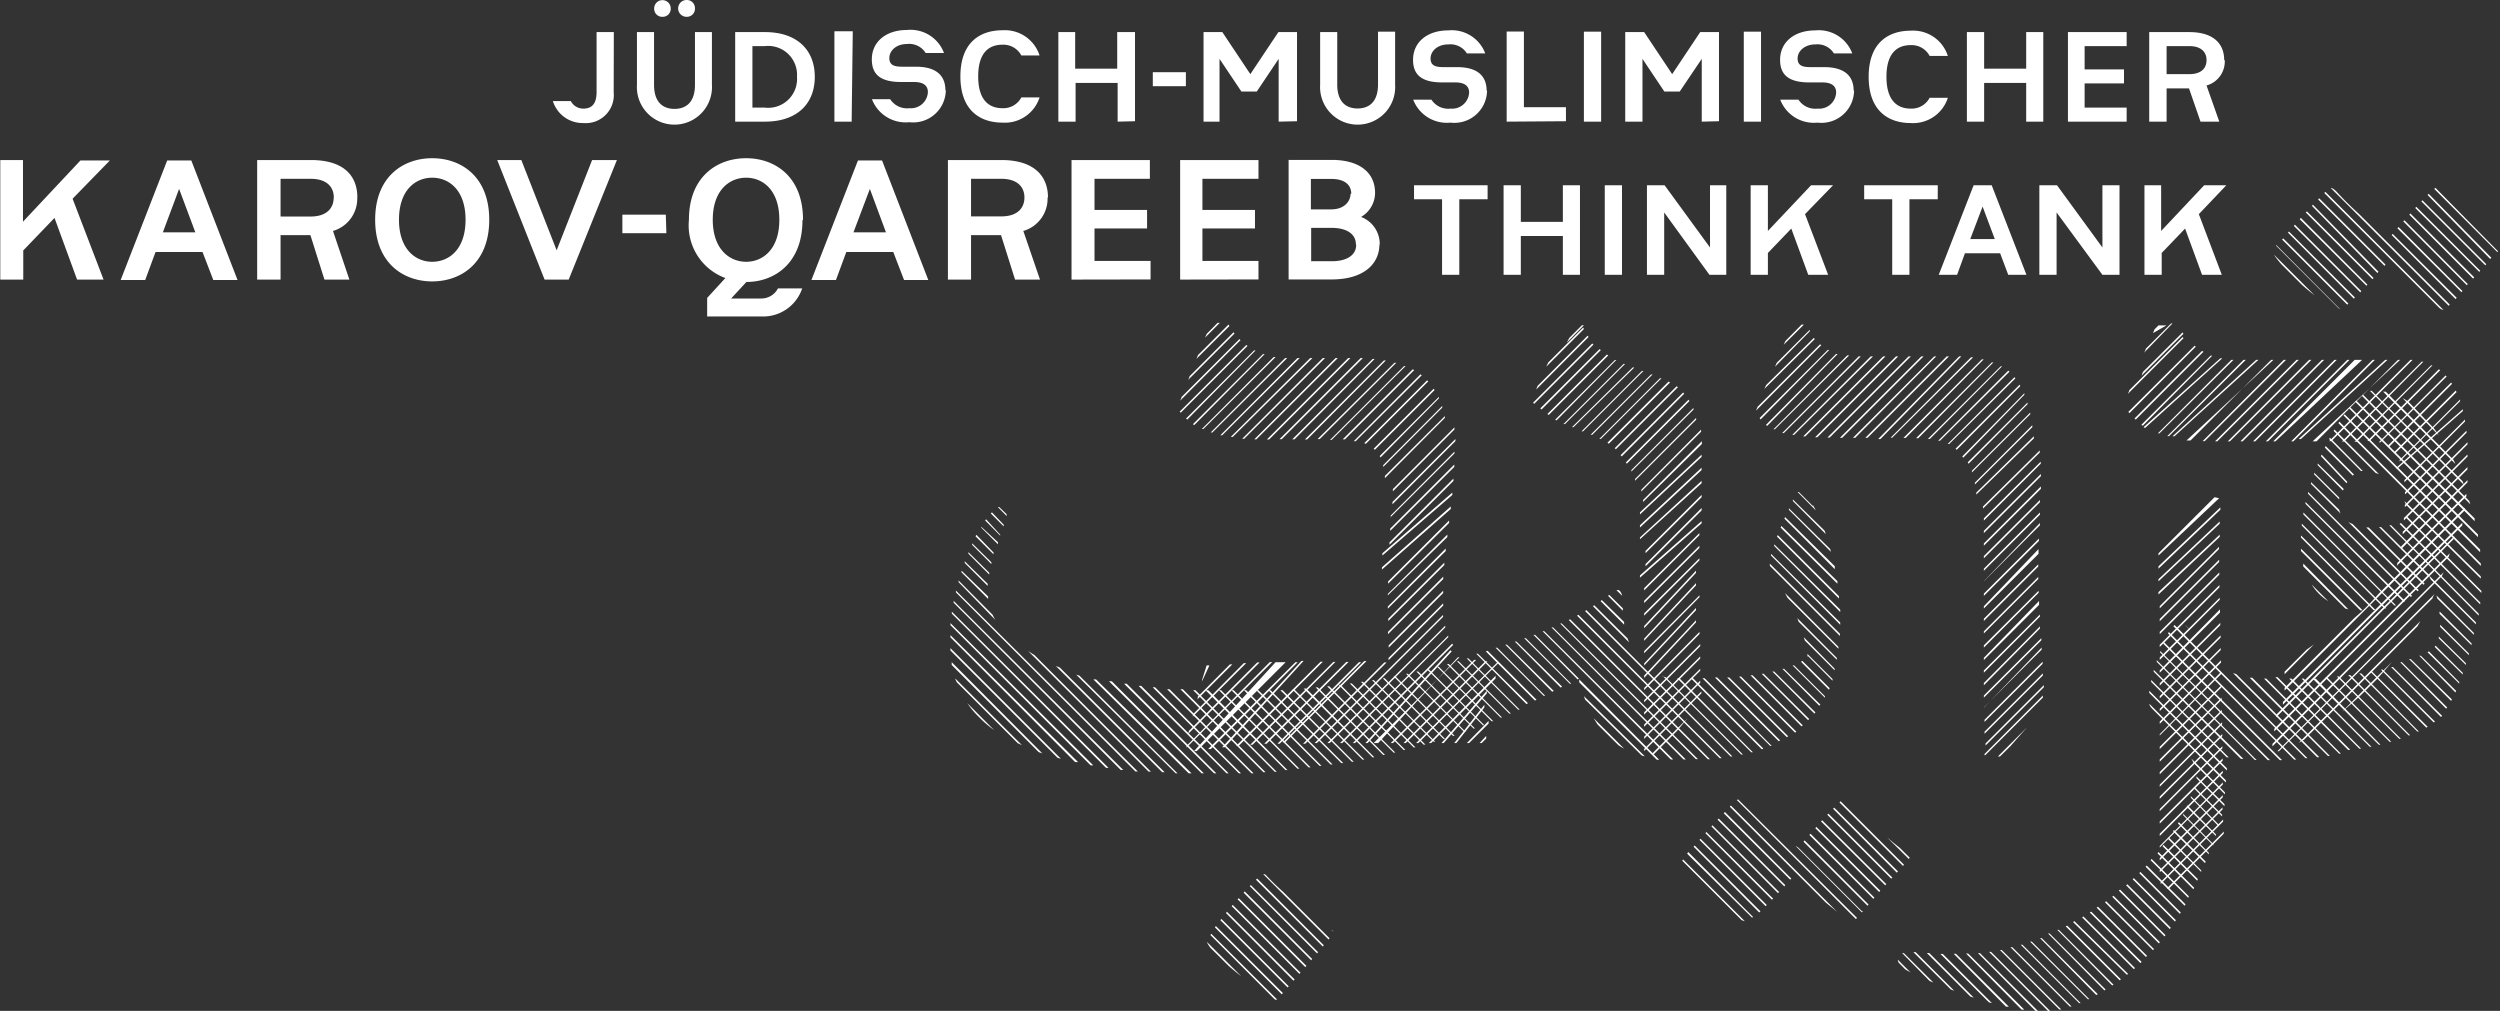 <svg xmlns="http://www.w3.org/2000/svg" xmlns:xlink="http://www.w3.org/1999/xlink" viewBox="0 0 178.39 72.13">
  <rect x="0" y="0" width="178.39" height="72.13" fill="#333333" stroke="none"/>
  <defs>
    <style>
      .a {
        fill: none;
      }

      .b {
        clip-path: url(#a);
      }

      .c {
        fill: #ffffff;
      }
    </style>
    <clipPath id="a" transform="translate(-35.98 -49.52)">
      <rect class="a" x="35.98" y="49.52" width="178.39" height="72.13"/>
    </clipPath>
  </defs>
  <g class="b">
    <path class="c" d="M132.75,67c0,.72-.66,1.16-1.73,1.16h-1.48V65.78H131c1.06,0,1.73.43,1.73,1.17m-.38-3.6c0,.48-.39,1.11-1.38,1.11h-1.45V62.29H131c.91,0,1.4.41,1.4,1.06M134.43,67A2.06,2.06,0,0,0,133.1,65a2,2,0,0,0,1-1.71c0-1.51-1.18-2.36-3.09-2.36h-3.08v8.53H131c2.32,0,3.41-1.13,3.41-2.51m-8.63,2.51V68.14h-4V65.82h3.75V64.5h-3.75V62.28h4V60.94h-5.59v8.53Zm-7.7,0V68.14h-4V65.82h3.75V64.5h-3.75V62.28h3.95V60.94h-5.59v8.53Zm-9-5.85c0,.78-.53,1.35-1.64,1.35h-2.17V62.28h2.17c1.11,0,1.64.56,1.64,1.34m1.68,0c0-1.59-1.05-2.68-3.32-2.68h-3.82v8.53h1.65V66.3h2.14l1,3.17h1.78L109,66a2.4,2.4,0,0,0,1.73-2.41M98.05,63l1.15,3.1H96.88Zm4.17,6.5-3.3-8.53H97.2l-3.32,8.53h1.75l.74-2h3.35l.77,2ZM91.59,65.2c0,2.15-1.21,3-2.37,3s-2.38-.87-2.38-3,1.21-3,2.38-3,2.37.86,2.37,3m1.69,0c0-3.08-2-4.39-4.06-4.39s-4.08,1.31-4.08,4.39a4,4,0,0,0,2.6,4.16l-1.3,1.42V72.1h3.87a2.93,2.93,0,0,0,2.91-2H91.49a1.33,1.33,0,0,1-1.18.72H88.15l1.09-1.18c2,0,4-1.33,4-4.4m-9.75-.4H80.39v1.32h3.14ZM80,60.94H78.23L75.7,67.38l-2.52-6.44H71.46l3.38,8.53h1.72ZM69.2,65.2c0,2.15-1.21,3-2.38,3s-2.37-.87-2.37-3,1.19-3,2.37-3,2.38.86,2.38,3m1.69,0c0-3.08-2-4.39-4.07-4.39s-4.07,1.31-4.07,4.39,2,4.4,4.07,4.4,4.07-1.32,4.07-4.4m-11.1-1.58c0,.78-.53,1.35-1.64,1.35H56V62.28h2.16c1.11,0,1.64.56,1.64,1.34m1.68,0c0-1.59-1-2.68-3.32-2.68H54.33v8.53H56V66.3h2.13l1,3.17h1.78L59.74,66a2.4,2.4,0,0,0,1.73-2.41M48.76,63l1.16,3.1H47.6Zm4.17,6.5-3.3-8.53H47.91l-3.32,8.53h1.75l.74-2h3.35l.77,2Zm-9.11-8.53h-2.1l-4.1,4.37V60.94H36v8.53h1.64V67.39l2.23-2.32,1.61,4.4h1.89L41.16,63.7Z" transform="translate(-35.98 -49.52)"/>
  </g>
  <path class="c" d="M194.84,62.74h-1.58L190.19,66V62.74H189v6.39h1.23V67.57l1.67-1.74,1.21,3.3h1.41l-1.64-4.33Zm-7.62,6.39V62.74H186v4.44l-3.24-4.44h-1.26v6.39h1.23V64.68L186,69.13Zm-9.77-4.87.87,2.32h-1.75Zm3.13,4.87-2.48-6.39h-1.29l-2.49,6.39h1.31l.56-1.54h2.51l.58,1.54Zm-6.33-5.39v-1H169v1h2v5.39h1.23V63.74Zm-7.47-1h-1.57L162.13,66V62.74H160.9v6.39h1.23V67.57l1.67-1.74,1.21,3.3h1.42l-1.65-4.33Zm-7.62,6.39V62.74H158v4.44l-3.24-4.44h-1.26v6.39h1.23V64.68l3.23,4.45Zm-7.44-6.39h-1.23v6.39h1.23Zm-3,6.39V62.74h-1.22v2.61h-3V62.74h-1.23v6.39h1.23V66.36h3v2.77Zm-6.59-5.39v-1h-5.25v1h2v5.39h1.23V63.74Z" transform="translate(-35.98 -49.52)"/>
  <g class="b">
    <path class="c" d="M193.43,53.81c0,.59-.39,1-1.23,1h-1.62v-2h1.62c.84,0,1.23.42,1.23,1m1.26,0c0-1.19-.79-2-2.49-2h-2.86V58.2h1.24V55.83h1.6L193,58.2h1.34l-.91-2.58a1.78,1.78,0,0,0,1.3-1.81m-7,4.39v-1h-3V55.47h2.81v-1h-2.81V52.81h3v-1h-4.19V58.2Zm-5.95,0V51.81h-1.22v2.61h-3V51.81h-1.23V58.2h1.23V55.44h3V58.2Zm-6.81-1.7h-1.3a1.45,1.45,0,0,1-1.35.77c-.93,0-1.73-.54-1.73-2.27s.8-2.26,1.73-2.26a1.45,1.45,0,0,1,1.35.77h1.3a2.6,2.6,0,0,0-2.65-1.8c-1.57,0-3,.84-3,3.29s1.43,3.3,3,3.3a2.6,2.6,0,0,0,2.65-1.8m-6.72-.5c0-1.1-.7-1.68-2.07-1.69h-1c-.57,0-.93-.1-.93-.62s.5-1,1.26-1a1.38,1.38,0,0,1,1.33.64h1.31a2.55,2.55,0,0,0-2.65-1.64c-1.44,0-2.5.8-2.5,2.1,0,1.09.64,1.59,2,1.61h1c.59,0,1,.19,1,.73a1.21,1.21,0,0,1-1.32,1.14,1.43,1.43,0,0,1-1.37-.64h-1.3a2.57,2.57,0,0,0,2.66,1.64,2.33,2.33,0,0,0,2.61-2.3m-6.64-4.19h-1.23V58.2h1.23Zm-3,6.39V51.81h-1.34l-2,3-2-3h-1.35V58.2h1.23V53.72l1.56,2.33h1.1l1.57-2.33V58.2Zm-8.41-6.39H149V58.2h1.23Zm-2.51,6.39v-1h-3v-5.4h-1.23V58.2ZM142.06,56c0-1.1-.7-1.68-2.07-1.69h-1c-.57,0-.93-.1-.93-.62s.49-1,1.26-1a1.38,1.38,0,0,1,1.33.64h1.31a2.55,2.55,0,0,0-2.65-1.64c-1.44,0-2.5.8-2.5,2.1,0,1.09.64,1.59,2,1.61h1c.59,0,1,.19,1,.73a1.21,1.21,0,0,1-1.32,1.14,1.43,1.43,0,0,1-1.37-.64h-1.3a2.57,2.57,0,0,0,2.66,1.64,2.33,2.33,0,0,0,2.61-2.3m-6.56-4.19h-1.22v3.76c0,1.4-.79,1.72-1.46,1.72s-1.45-.32-1.45-1.72V51.81h-1.22v3.76a2.68,2.68,0,1,0,5.35,0Zm-7,6.39V51.81h-1.33l-2,3-2-3h-1.34V58.2H123V53.72l1.56,2.33h1.1l1.56-2.33V58.2Zm-7.93-3.5h-2.36v1h2.36Zm-3.63,3.5V51.81H115.7v2.61h-3V51.81H111.5V58.2h1.23V55.44h3V58.2Zm-6.81-1.7h-1.3a1.45,1.45,0,0,1-1.35.77c-.93,0-1.73-.54-1.73-2.27s.8-2.26,1.73-2.26a1.45,1.45,0,0,1,1.35.77h1.3a2.6,2.6,0,0,0-2.65-1.8c-1.57,0-3,.84-3,3.29s1.43,3.3,3,3.3a2.6,2.6,0,0,0,2.65-1.8m-6.72-.5c0-1.1-.7-1.68-2.07-1.69h-1c-.57,0-.93-.1-.93-.62s.49-1,1.26-1a1.38,1.38,0,0,1,1.33.64h1.31a2.55,2.55,0,0,0-2.65-1.64c-1.44,0-2.5.8-2.5,2.1,0,1.09.64,1.59,2,1.61h1c.59,0,1,.19,1,.73a1.21,1.21,0,0,1-1.32,1.14,1.43,1.43,0,0,1-1.37-.64h-1.3a2.57,2.57,0,0,0,2.66,1.64,2.33,2.33,0,0,0,2.61-2.3m-6.64-4.19H95.52V58.2h1.23ZM92.85,55a2.06,2.06,0,0,1-2.29,2.2h-.89V52.81h.89A2.06,2.06,0,0,1,92.85,55m1.27,0c0-1.92-1.27-3.19-3.56-3.19H88.44V58.2h2.12c2.29,0,3.56-1.27,3.56-3.2m-8.55-4.88a.58.58,0,0,0-.6-.6.6.6,0,0,0,0,1.2.58.58,0,0,0,.6-.6m-1.73,0a.59.59,0,1,0-1.18,0,.57.57,0,0,0,.59.6.57.57,0,0,0,.59-.6m2.94,1.69H85.57v3.76c0,1.4-.79,1.72-1.46,1.72s-1.46-.32-1.46-1.72V51.81H81.43v3.76a2.68,2.68,0,1,0,5.35,0Zm-7,0H78.55v4.27c0,.74-.25,1.19-.94,1.19a1,1,0,0,1-.9-.54H75.43a2.23,2.23,0,0,0,2.18,1.57,2,2,0,0,0,2.16-2.19Z" transform="translate(-35.98 -49.52)"/>
    <path class="c" d="M191.79,73.65a.5.5,0,0,1-.07-.08l-3.81,3.8c0,.09-.07.18-.1.26ZM191,72.6l0,0h-.1l-1.81,1.81c0,.09-.07.18-.11.27Zm-23.89,2.18-.12,0h0l-5,5.06a.71.71,0,0,0,.09.07Zm-17.43-.67-.08-.08-4.22,4.22.07.09Zm-26.66-1.55h-.16l-.77.78-.12.27Zm.69.22a.86.86,0,0,1-.07-.1l-2.18,2.18a2.18,2.18,0,0,1-.11.27Zm.36.54-.07-.09-3.14,3.14c0,.09-.07.18-.1.26Zm.43.47-.08-.07-4.13,4.13c0,.08-.07.17-.1.26Zm.5.41-.09-.06-4.75,4.75.07.08Zm.57.33-.11,0-4.85,4.86.09.07Zm.65.26-.12,0-5,5,.1.06ZM127,75l-.14,0-5.12,5.13.11,0Zm.83.07h-.15l-5.31,5.31.12,0Zm.89,0h-.16l-5.5,5.51.13,0Zm.91,0h-.16L123.8,80.7l.14,0Zm.9,0h-.16l-5.75,5.76.14,0Zm.91,0h-.16l-5.8,5.8h.15Zm.9,0h-.16l-5.8,5.81h.16Zm.89,0h-.16l-5.79,5.79h.16Zm.84.06h-.14l-5.74,5.74h.16Zm.8.11-.14,0-5.64,5.64h.16Zm.74.17-.13,0L130,80.85h.15Zm.67.23-.11,0-5.28,5.27H131Zm.61.29-.1-.06-5,5h.16Zm.54.37-.09-.07L132.58,81l.14,0Zm.46.44a.6.6,0,0,0-.08-.08l-4.48,4.48.11.05Zm.46.61-.07-.09L134,81.54a.3.3,0,0,1,.08.08Zm.3.6a.54.54,0,0,0,0-.11l-4.22,4.22.06.1Zm.24.66a.56.56,0,0,0,0-.12l-4.21,4.22,0,.13Zm.19.73,0-.13-4.28,4.27v.16Zm-11.56,23.15h.16l5.81-5.8h-.16Zm26.31.84H154l1.62-1.63.78-.93Zm-.53-.37v.15L157.38,99a.68.68,0,0,0,0-.14Zm0-.87v.15l4-4s0-.1,0-.15Zm0-.87v.16l4-4v-.14Zm0-.87v.16l4-4s0-.1,0-.15Zm0-.87v.15l4-4s0-.1,0-.15Zm0-.87v.15l3.95-4s0-.1,0-.15Zm0-.88s0,.1,0,.16L157,93.93v-.15Zm0-.87a.76.76,0,0,1,0,.15L157,93.06V92.9Zm0-.88v.15l3.95-4V92Zm0-.89s0,.1,0,.15L157,91.29v-.16Zm0-.9a.92.92,0,0,1,0,.16L157,90.4v-.16Zm0-.9v.16l3.94-3.94a.76.76,0,0,0,0-.15Zm0-.9v.16l3.94-3.93v-.16Zm0-.9v.16l3.94-3.94v-.15Zm4.12-10.29V81l-4.2,4.2a.59.59,0,0,1,0,.14Zm-4.32,3.26a.59.59,0,0,0,0,.13l4.26-4.26a.76.76,0,0,0,0-.15Zm4.3-2.34a.81.81,0,0,1,0-.16L153,86.08a.76.76,0,0,1,0,.15Zm0,.94a1,1,0,0,1,0-.17L153,87v.16Zm0,.94c0-.06,0-.11,0-.17L153,87.87V88Zm0,1c0-.06,0-.12,0-.17l-4,4v.16Zm0,.94v-.17l-4,4v.16Zm0,.92v-.16L153,90.58v.16Zm-15.84,15.68h.15l.32-.32,0-.19Zm-.91,0h.16l1.39-1.39,0-.19Zm-.9,0h.15L141.9,100l0-.19Zm-.91,0h.16L142.07,99l0-.19Zm-.9,0h.16l4.6-4.61,0-.19Zm-.91,0h.16l5.68-5.68,0-.12h0Zm-.9,0h.16l5.83-5.83h-.15Zm-.91,0h.16l5.93-5.93-.14,0Zm-.9,0H134l6.12-6.12-.11,0Zm-.91,0h.16L139.57,96l-.09-.08Zm-.9,0h.16l7-7-.07-.09Zm-.91,0h.16l7.56-7.55,0-.12Zm-.9,0h.16l8.25-8.25a.5.5,0,0,1,0-.13Zm-.91,0h.16l9-9s0-.1,0-.14Zm5.41-16.11,4.56-4.55v0a.62.62,0,0,0,0-.13l-4.54,4.55v.16m4.53-3.62a1,1,0,0,0,0-.17l-4.57,4.57v.16Zm-.06,1s0-.11,0-.17l-4.56,4.55v.17Zm-.08,1c0-.06,0-.11,0-.17L134.62,89v.16Zm-.11,1a1.1,1.1,0,0,0,0-.18L134.59,90s0,.11,0,.16Zm-.12,1a1.1,1.1,0,0,0,0-.18l-4.35,4.35v.16Zm-.12,1a1.1,1.1,0,0,1,0-.18l-4.25,4.24V92Zm-.12,1c0-.06,0-.12,0-.18l-4.13,4.14v.15Zm-.1,1c0-.05,0-.11,0-.17l-4,4v.16Zm-.08,1a1,1,0,0,0,0-.17l-3.94,3.94v.16Zm0,1v-.17l-3.89,3.9v.16Zm0,.89v-.16l-3.9,3.9v.16Zm-10,9.86h.16l5.8-5.8h-.16Zm-1.83,0h.16l5.82-5.82h-.16Zm-.94,0h.17l5.85-5.84h-.16Zm-1,.07h.17l5.91-5.91h-.15Zm-1,.08.18,0,6-6h-.16Zm-1,.1.18,0L129,96.68h-.15Zm-1,.13.19,0,6.2-6.2h-.16Zm-1,.14.19,0,6.34-6.34H127Zm-.54-.37,0,.12,6.11-6.1h-.17Zm.17-1.07-.06.22,5.1-5.1h-.17Zm.32-1.22-.06.21,3.82-3.82h-.17Zm.31-1.22c0,.07,0,.14-.05.21l2.51-2.51-.17,0Zm.31-1.21c0,.07,0,.14-.05.21L122.28,97l-.2,0Zm18-17.85a.77.77,0,0,0,0-.15l-4.39,4.4s0,.11,0,.16Zm.07.83a.76.76,0,0,0,0-.15l-4.49,4.49v.16Zm9.17-8.27h-.14l-.9.9-.18.34ZM149,73l-.05-.11-2.49,2.49-.15.31Zm.33.57-.06-.1-3.57,3.58a2.77,2.77,0,0,0-.1.26Zm.88.93-.09-.07-4.23,4.23.09.08Zm.53.38-.1-.06-4.24,4.24.09.07Zm.57.33-.1,0-4.26,4.26.1.05Zm.63.28-.11,0-4.29,4.29.11,0Zm.66.25-.12,0L148.15,80l.11,0Zm.65.25-.11,0-4.31,4.31.11,0Zm.65.25-.11,0-4.31,4.3.12,0Zm.64.27-.11,0-4.33,4.33.11,0Zm.61.3-.11-.06-4.36,4.36.1.07Zm.56.34-.09-.07-4.42,4.42a.6.6,0,0,1,.08.08Zm.45.46-.08-.08L151.62,82l.08.09Zm.37.53-.06-.1L152,82.51l.06.1Zm.29.61,0-.12-4.43,4.43,0,.11Zm.19.72,0-.13-4.36,4.36,0,.12Zm7.69-6.79h-.16l-1.16,1.17-.12.27Zm.42.48s0-.07,0-.11l-2.36,2.36-.12.28Zm.36.55a.27.27,0,0,1-.07-.08L162,77l-.12.27Zm.46.44-.09-.06-4.45,4.45-.12.28Zm.57.34-.11,0-4.86,4.86a.61.61,0,0,0,.07.1Zm1.42.39-.14,0-5.26,5.27.1,0Zm.83.07h-.15l-5.46,5.47.12,0Zm.87,0h-.16l-5.6,5.6.13,0Zm.89,0h-.16l-5.71,5.71.15,0Zm.91,0h-.16l-5.77,5.77h.16Zm.9,0h-.16l-5.79,5.79h.16Zm.91,0h-.16l-5.81,5.81h.16Zm.9,0H174l-5.8,5.81h.16Zm.91,0h-.16l-5.81,5.81h.16Zm.88,0h-.15L170,80.85h.16Zm.84.07h-.15l-5.73,5.73H171Zm.76.14-.13,0-5.6,5.61h.16Zm.69.22-.11,0-5.41,5.41h.16Zm.62.28-.1,0-5.19,5.18.14,0Zm.53.38-.09-.07-5,5,.13,0Zm.42.48-.06-.09-4.77,4.77.11,0Zm.35.55a.47.47,0,0,0-.05-.1l-4.57,4.57a.6.6,0,0,1,.08.08Zm.29.62,0-.11L176,82.09l.07.09Zm.23.67,0-.12-4.27,4.27.06.1Zm.19.72,0-.12-4.16,4.15s0,.08,0,.12ZM181,80a.68.68,0,0,1,0-.14l-4.1,4.1,0,.13Zm.11.8c0-.05,0-.1,0-.15L177,84.67s0,.1,0,.14Zm-3.52,22.52a.28.28,0,0,0,0,.09h.05l4.11-4.11v-.15Zm13,9.6h.16l3.81-3.81.1-.11v-.14Zm-.43-.47a.76.76,0,0,0,0,.15l4.45-4.45a.76.76,0,0,0,0-.15Zm-.07-.84a.76.76,0,0,1,0,.15l4.48-4.48v-.15Zm0-.86v.16l4.5-4.5v-.15Zm0-.86V110l4.5-4.5v-.15Zm0-.88v.16l4.5-4.5v-.15Zm0-.88s0,.11,0,.16l4.49-4.49v-.16Zm0-.88a.76.76,0,0,0,0,.15l4.47-4.48v-.15Zm0-.89v.16l4.46-4.47v-.15Zm11-10.85-.51.36-1.58,1.58,0,.18Zm-11,10s0,.1,0,.15l4.45-4.45s0-.1,0-.15Zm0-.9s0,.11,0,.16l4.43-4.44v-.15Zm0-.9v.16l4.42-4.42a.76.76,0,0,1,0-.15Zm0-.9v.16l4.4-4.4v-.15Zm0-.9V102l4.38-4.38v-.16Zm0-.9v.16l4.37-4.37v-.16Zm0-.91v.16l4.35-4.35v-.15Zm0-.91v.16l4.34-4.33a.86.86,0,0,0,0-.16Zm0-.91v.16l4.32-4.31c0-.06,0-.11,0-.16Zm0-.92a.92.92,0,0,0,0,.16l4.3-4.29V93Zm0-.92v.17l4.28-4.29v-.15Zm0-.91v.16l4.26-4.26v-.16Zm0-.92v.16l4.25-4.24v-.16Zm0-.92v.16l4.24-4.23v-.16Zm0-.92v.16l4.23-4.23v-.16Zm4.24-7.7L194,85l-4,4v.16Zm.09.82a1,1,0,0,1,0-.17L190,89.93v.17Zm-.05,1a.86.86,0,0,1,0-.16L190,90.85V91Zm0,.94v-.16L190,91.77v.17Zm-15.83,15.67h.15l.75-.74,1.19-1.35Zm-.88-.93s0,.1,0,.15l4.16-4.16c0-.05,0-.1,0-.15Zm-.07-.84c0,.05,0,.1,0,.15l4.16-4.16s0-.1,0-.15Zm0-.85a.76.76,0,0,0,0,.15l4.14-4.14v-.15Zm-.05-.86V100l4.12-4.12v-.15Zm0-.87v.15l4.1-4.09s0-.1,0-.15Zm0-.89v.16l4-4.05v-.15Zm0-.9v.16l4-4c0-.05,0-.1,0-.15Zm0-.9v.16l3.94-3.94V92.4Zm0-.89v.16l3.91-3.91a.76.76,0,0,1,0-.15Zm0-1v.15l3.88-3.88v-.15Zm0-.9v.16l3.88-3.88v-.16Zm0-.89v.16l3.9-3.9V88.7Zm0-.9v.16l3.93-3.92v-.17Zm0-.89V91l4-4s0-.11,0-.16Zm0-.89v.15l4-4v-.16Zm0-.9v.16l4-4a.86.86,0,0,0,0-.16Zm0-.9v.16l4.07-4.06v-.17Zm0-.9v.16l4.07-4.06v-.16Zm0-.89v.16l4.06-4.06c0-.05,0-.1,0-.15Zm-.06-.85s0,.1,0,.15l4.05-4a.76.76,0,0,1,0-.15Zm13.09-12.92H190l-.28.28-.11.27Zm1.21.6-.06-.1-2.83,2.82-.1.27Zm.88.92-.08-.07-4.73,4.72.08.09Zm.55.36-.1-.06-4.82,4.82.09.08Zm.63.28-.12,0-4.94,4.93.1.07Zm.71.19-.14,0L188.94,80l.1.06Zm.8.11h-.15l-5.24,5.24.11,0Zm.88,0h-.16l-5.44,5.44.12,0Zm.9,0h-.16L191,80.65l.14,0Zm1.07,0h-.16l-5.75,5.75H192Zm.9,0h-.16l-5.79,5.8h.15Zm.91,0h-.16l-5.81,5.81h.16Zm.9,0h-.16l-5.8,5.81h.15Zm.91,0h-.16l-5.81,5.81h.16Zm.9,0h-.16l-5.81,5.81h.16Zm.91,0h-.16l-5.81,5.81h.16Zm.9,0H204l-5.81,5.81h.16Zm.91,0h-.16l-5.81,5.81h.16Zm.9,0h-.16L200,80.85h.16Zm.9,0h-.15l-5.81,5.81H201Zm.89,0h-.15l-5.8,5.8h.16Zm.77.13-.12,0-5.69,5.69h.16Zm.65.26-.1,0-5.46,5.45h.16Zm.55.35-.09-.07-5.11,5.12h.16Zm.46.45-.07-.08-4.77,4.77.12,0Zm.39.52-.07-.09-4.54,4.53.1.07Zm.32.59-.06-.11-4.39,4.39.07.09Zm.25.65s0-.08,0-.12l-4.31,4.31a.54.54,0,0,0,0,.11Zm.2.7,0-.13L207,82.87l0,.13Zm.15.75a.78.78,0,0,0,0-.14l-4.32,4.32s0,.1,0,.15Zm.11.8c0-.05,0-.1,0-.15l-4.39,4.39v.16Zm.07.83a.76.76,0,0,0,0-.15l-4.47,4.47v.16Zm0,.87v-.15l-4.54,4.54a1,1,0,0,1,0,.17Zm0,.91a.92.92,0,0,1,0-.16l-4.62,4.62c0,.06,0,.11,0,.17Zm0,.93v-.16l-4.73,4.73,0,.19Zm-.08,1c0-.06,0-.12,0-.18l-4.93,4.93c0,.09,0,.17-.08.25Zm-.12,1,0-.19-6.17,6.17a14.78,14.78,0,0,1-1.68,1.68l-5,5,0,.19Zm-.17,1.07c0-.06,0-.13,0-.19l-12.8,12.79,0,.19ZM211.05,88l.06-.22L198.4,100.52l0,.18Zm-.33,1.24c0-.08.05-.16.07-.24l-12.53,12.53,0,.18Zm-.48,1.37c0-.08.07-.17.11-.26L198.13,102.6l0,.18Zm-.68,1.6c0-.1.09-.2.14-.3l-11.21,11.21.11,0Zm-1.08,2c.07-.12.13-.24.21-.37L200,102.53l.39-.23ZM205.57,98c.37-.41.73-.82,1.08-1.24l-3.56,3.55c.43-.35.85-.72,1.26-1.1Z" transform="translate(-35.98 -49.52)"/>
    <path class="c" d="M210.78,71.25l-6.48-6.47c-.58-.53-1.14-1.08-1.55-1.54-.19-.2-.33-.3-.46-.31l8.42,8.41.07-.09m-7.84.31L198.4,67l0,0,0,.06,4.49,4.49.11,0m-4.75-3.85a1.11,1.11,0,0,0,.12.18c.13.18.27.35.42.52l1.44,1.44c.3.27.61.52.91.75ZM203.66,103l-5.16-5.16h-.16l5.19,5.19.13,0m-14.32-3.3a.73.73,0,0,0,.09.22l.12.14,5.26,5.27v-.16Zm-24-14.1-1-1h0s-.06,0-.09,0l1.3,1.31c-.07-.14-.14-.26-.21-.38m1.93,9.18-5-5a.17.17,0,0,0,0,.07v.09l5,5v-.15m-15.65-3-.12-.12a.28.28,0,0,0-.12,0l-.06,0,.41.4a.7.7,0,0,0-.11-.26m-44.44-3.57L106,87.11l0,.06s0,0,0,0l1.19,1.19,0-.12m15.16,28,4.6,4.6a.22.22,0,0,0,.16,0l-4.7-4.69-.06.09m2.93-11.54h.15l-6-6h-.17Zm-4.9-6h-.17l5.92,5.92h.15Zm4,6h.15l-6.13-6.14h-.17Zm-.88,0h.15l-6.24-6.24-.18,0Zm-.89,0h.16l-6.39-6.39-.19,0Zm-.89,0h.16l-6.57-6.57-.2,0Zm-.92,0H121L114.19,98,114,98Zm-.93,0H120L113,97.73l-.23-.07Zm-1.75-.1-8.34-8.35a5,5,0,0,1-.45-.29l8.61,8.62.18,0m-6.52-7.43-.28-.11,7.59,7.58h.17ZM131.12,116a.27.27,0,0,0-.14-.14h0Zm-.34.56.07-.09-3.3-3.3c-.48-.43-.9-.84-1.22-1.19a.23.23,0,0,0-.21-.08Zm-.41.5.07-.09-4.75-4.76-.09.08Zm-.41.49.07-.09-4.8-4.79-.07.08Zm-.42.49.07-.09-4.81-4.82-.08.09Zm-.42.49.08-.09-4.83-4.83-.08.08Zm-.42.48.08-.08-4.84-4.84-.07.09Zm-.42.49.08-.09-4.83-4.83-.07.09Zm-.42.48a.6.6,0,0,1,.08-.08l-4.81-4.81-.07.09Zm-.42.49.08-.09-4.78-4.78-.07.09Zm-3.76-2c.28.24.58.49.88.72l-2.46-2.46a1.1,1.1,0,0,0,.11.22l.13.19ZM105,99.69a6.58,6.58,0,0,0,.67.83l.44.44a8.93,8.93,0,0,0,.81.66Zm-.85-1.75c0,.09.07.17.1.26l4.35,4.35.3.14Zm-.26-1.17c0,.07,0,.13,0,.2l6.21,6.22.26.09Zm-.09-1a.91.91,0,0,0,0,.17l7.65,7.66.23.06Zm0-.93s0,.1,0,.16l8.9,8.9.21,0Zm0-.86a.76.76,0,0,1,0,.15l10,10,.19,0Zm.1-.81a.68.68,0,0,0,0,.14l11,11,.18,0Zm.13-.77a.59.59,0,0,0,0,.13l11.92,11.93.18,0Zm.16-.74,0,.13L117,104.57l.17,0Zm.19-.72a.56.56,0,0,1,0,.12L107,93.75a3.13,3.13,0,0,1-.19-.36Zm.21-.7,0,.12,1.9,1.9,0-.18Zm.23-.67s0,.08,0,.12l1.64,1.64a.77.77,0,0,1,0-.15Zm.26-.65a1.17,1.17,0,0,1,0,.11l1.49,1.49s0-.09,0-.13Zm.27-.63,0,.11,1.37,1.37,0-.13Zm.3-.61-.06.11,1.28,1.28a.5.5,0,0,0,0-.13Zm.69-1.11-.06.09,1.07,1.08,0-.07v0Zm.42-.49-.08.08.92.92a.56.56,0,0,0,0-.12Zm.52-.38-.1,0,.63.64,0-.13Zm14,13.07h-.16l5.82,5.82.14,0Zm.92,0H122l5.71,5.7h.14Zm.91,0h-.15l5.6,5.6h.14Zm.9,0h-.16l5.51,5.51.14,0Zm.89,0h-.16l5.4,5.4.14,0Zm.87,0h-.15l5.31,5.3.14,0Zm.87,0h-.15l5.2,5.2.14,0Zm.86,0h-.16l5.11,5.11.13,0Zm.84-.05h-.14l5,5,.13,0Zm.84-.07H129l4.92,4.91.13,0Zm.83-.08h-.15l4.82,4.82.13,0Zm.82-.08h-.15l4.74,4.73.12,0Zm.81-.1-.14,0,4.63,4.64.13,0Zm.8-.1h-.14l4.55,4.56.13,0Zm.79-.12-.14,0,4.47,4.48.13,0Zm.78-.12-.13,0,4.39,4.39.12,0Zm.78-.13-.14,0,4.32,4.32.12,0Zm.76-.14-.13,0,4.24,4.25.12,0Zm.89-.18-.13,0,4.15,4.15.11,0Zm.74-.16-.13,0,4.07,4.06.11,0Zm.74-.17-.13,0,4,4,.11,0Zm.72-.18-.12,0,3.89,3.89.12,0Zm.72-.19-.13,0,3.82,3.82.11,0Zm.7-.2-.12,0,3.74,3.74.11,0Zm.7-.2-.12,0,3.67,3.66.11,0Zm15.67,14L161,115l.07-.05,0,0-4.62-4.63-.08.09m29.22,3.88,3.52,3.52.07-.09-3.5-3.5-.09.07m6.53-.71a.93.93,0,0,1,.05-.1l-2.66-2.67-.07.09ZM190,110.32l-.07.09,2.56,2.56.06-.1Zm1.87,3.83.06-.1-2.77-2.77-.08.09Zm-.34.58.06-.1-2.88-2.89-.08.08Zm-.35.55.06-.1-3-3a.6.6,0,0,0-.08.08Zm-.37.54a.86.86,0,0,1,.07-.1l-3.1-3.1-.09.07Zm-.38.52.07-.09L187.26,113l-.09.07Zm-.4.5.07-.09-3.31-3.31-.09.07Zm-.42.48.07-.08-3.41-3.41-.09.07Zm-.9.92.09-.08-3.6-3.59-.1.06Zm-.47.43.09-.07-3.68-3.68-.1.06Zm-.49.41.08-.07L184,115.25l-.1.06Zm-.52.39.09-.07-3.83-3.83-.11.05Zm-.53.37.09-.06-3.9-3.91-.11,0Zm-.56.35.09-.06-4-4-.11,0Zm-.58.33.11-.06-4-4-.12,0Zm-.6.3.11,0-4.11-4.11-.12,0Zm-.62.28.11,0-4.16-4.17-.12,0Zm-.67.24.13,0-4.23-4.23-.13,0Zm-21.9-18.44-5-5h-.16l5.07,5.07.11,0m7.13,11.65L164.3,110a.08.08,0,0,1,0,0l-.21-.13,4.74,4.75.08-.09m-9-7.93,8.5,8.5.08-.08L160,106.56l-.1.06m4.85,2.87-.08.09,4.57,4.57.07-.09Zm.42-.48-.08.09,4.57,4.56.07-.09Zm.42-.48-.08.08,4.56,4.56.08-.09Zm4.91,4.16.08-.08L166,108.05a.6.6,0,0,1-.08.08Zm-4.05-5.11a.6.6,0,0,0-.08.08l4.56,4.56a.6.6,0,0,1,.08-.08ZM154.6,97.73l5.63,5.63.12,0-5.52-5.52a1.19,1.19,0,0,1-.23-.07m1.22.15h-.16l5.28,5.28.12,0Zm1.8,0h-.16l4.83,4.82.11,0Zm13.79,13.78-4.55-4.55-.08.08,4.55,4.56.08-.09m-4.09-5a.3.3,0,0,0-.08.08l4.53,4.53.07-.09Zm4.19,3.29c-.29-.22-.58-.47-.88-.72l1.56,1.55a.27.27,0,0,0,.05-.11Zm11.41,11.56.14,0-4.24-4.24-.13,0Zm-.8.11h.15l-4.22-4.22-.14,0Zm-.89,0h.17l-4.14-4.13h-.14Zm-1-.1.19,0-4-4h-.15Zm-1.11-.21.2,0-3.77-3.77h-.16Zm-1.22-.31.22.06-3.51-3.51h-.17Zm-1.32-.41.24.08-3.18-3.19h-.17Zm-1.4-.51.25.1-2.76-2.76h-.16Zm-1.51-.6.27.11-2.11-2.1-.12,0Zm-1.74-.83.38.22-.91-.91a.56.56,0,0,0,.06.21Zm-5.66-4.76c.28.24.56.45.81.66L159.49,107l-.08.08Zm-2.55-1.64.08-.08-4.74-4.75-.08.09Zm-.42.48.07-.09-4.75-4.75-.08.08Zm-13.6-12,.27.44,1.49,1.48a3.45,3.45,0,0,0,.41.25ZM149,99.19a2.25,2.25,0,0,1,.08.24l4.05,4,.22.06ZM148.67,98c0,.07,0,.14,0,.21l5.53,5.52.17,0Zm14.18,15.25.08-.08-4.76-4.76-.07.08Zm-.43.47.08-.08-4.76-4.75-.07.08Zm-.45.46.08-.08-4.73-4.73-.07.08Zm-.46.45.09-.08-4.7-4.7-.07.09Zm-1.26.54a1.06,1.06,0,0,0,.23.08l-4.4-4.4a.47.47,0,0,0-.06.09Zm-18.81-19-.12,0,3.58,3.59.11-.06Zm.69-.21L142,96l3.51,3.51.11-.06Zm.69-.22-.12,0,3.43,3.43.11,0Zm.69-.22-.12,0,3.35,3.36.11-.06Zm.68-.22-.12,0,3.27,3.28.11-.06Zm.67-.24-.12,0L148,98.31l.1,0Zm.66-.24-.12,0L148.55,98l.1-.05Zm.65-.26-.12,0,9.15,9.15h.17Zm.63-.27-.11,0,9.42,9.42h.16Zm.62-.28-.11,0,9.68,9.68h.15Zm.6-.3-.1.05,9.93,9.94H158Zm.59-.32-.1.06,10.18,10.17h.14Zm.57-.33-.1.06,10.39,10.38.13,0Zm.56-.35-.1.06,2.59,2.59a2.33,2.33,0,0,1-.11-.28Zm.54-.37-.09.07,1.68,1.68,0-.19Zm.53-.37-.09.06,1.06,1.07c0-.06,0-.11,0-.17Zm7.7,5.89h-.16l4.55,4.55.1-.06Zm.86,0h-.15l4.26,4.26.1-.06Zm.85-.06h-.15l4,4,.09-.07Zm.82-.09-.15,0,3.64,3.64.09-.07Zm.79-.11-.14,0,3.31,3.31a.3.3,0,0,1,.08-.08Zm.75-.16-.13,0,3,3,.07-.09Zm.71-.19-.12,0,2.63,2.63.07-.09ZM164,97l-.11,0,2.31,2.31,0-.11Zm.59-.32-.1.06,2,2a.37.37,0,0,1,.05-.11Zm.43-.32h0l1.72,1.73a.56.56,0,0,0,0-.12l-1.79-1.79a1.13,1.13,0,0,1,0,.18M164.7,95c0,.08.05.15.07.23l2.12,2.12a.53.53,0,0,0,0-.12Zm-.48-1.38a2,2,0,0,1,.1.26l2.73,2.72s0-.09,0-.13Zm-.87-1.78.18.34,3.63,3.63v-.14Zm-1-2.8,0,.12,4.94,4.94v-.16Zm.23-.68,0,.12,4.71,4.71a1,1,0,0,0,0-.17Zm.25-.66-.05.11,4.42,4.42c0-.06,0-.12,0-.17Zm.26-.65-.05.12,4.05,4,0-.18Zm.27-.63a.37.37,0,0,0-.05.11l3.59,3.6a1.55,1.55,0,0,0,0-.21Zm.27-.63a1.17,1.17,0,0,0,0,.11l3,3-.06-.21Zm.28-.63,0,.11,2.35,2.36a1.84,1.84,0,0,0-.09-.25Zm26.45,24.65-.07.09,2.47,2.46a1.17,1.17,0,0,0,.05-.11Zm.39-.52-.07.09,2.37,2.36s0-.07,0-.11Zm.35-.55-.06.1,2.28,2.27.05-.11Zm.35-.56a.33.33,0,0,1-.06.1l2.2,2.2,0-.11Zm.31-.59,0,.1,2.15,2.16,0-.1v0Zm.3-.61a.37.37,0,0,1-.05.11l2.09,2.09a.56.56,0,0,1,0-.12Zm.25-.65s0,.08,0,.11l2,2.06a.61.61,0,0,0,0-.13Zm.23-.68a.5.5,0,0,0,0,.13l2,2,0-.13Zm.17-.73a.61.61,0,0,1,0,.13l2,2c0-.05,0-.1,0-.15Zm-.37-1.28a3.18,3.18,0,0,1,.16.32l2.24,2.24a.59.59,0,0,0,0-.14Zm-3-4.83a.71.71,0,0,1,0,.15l5.54,5.54v-.16Zm.14-.77,0,.14,5.39,5.38v0l.14,0Zm.18-.72,0,.13,6.22,6.22.18,0Zm.22-.69a.56.56,0,0,0,0,.12l7,7H197Zm.24-.66,0,.11,7.68,7.68h.16Zm.26-.64-.05.11,8.33,8.32h.16Zm.36-.71-.06.1,9,9h.15Zm.41-.5-.09.08,9.43,9.42h.14Zm.74,0,.34.34a1.81,1.81,0,0,0-.34-.34m9.53,9.37-5.87-5.87-.23-.07,6,6,.14,0m-4.77-5.67-.18,0,5.58,5.58.14,0Zm1,.06h-.16l5.36,5.36.13,0Zm1.8,0h-.16l5,5,.13,0Zm.87,0h-.15l4.87,4.87.12,0Zm.86,0H201l4.72,4.72.12,0Zm.83-.07h-.15l4.59,4.58.12,0Zm.82-.08h-.14l4.45,4.45.12,0Zm.81-.1-.14,0,4.3,4.3.12,0Zm.79-.12-.14,0,4.14,4.15.11,0Zm.77-.13-.13,0,4,4,.1-.06Zm.76-.14-.13,0,3.77,3.77.09-.06Zm.73-.18-.13,0,3.56,3.56.08-.08Zm.82-11.85.12.28L213,90.81v-.16Zm5.49,6.56s0-.1,0-.15l-5.31-5.31-.06.1Zm-.08.82s0-.1,0-.14l-5.66-5.67-.1.06Zm-.11.8,0-.14L206.6,87l-.13,0ZM205,87.16h-.17l4.09,4.09.07-.09Zm3.49,4.55a.6.6,0,0,0,.08-.08l-4.72-4.72a1.77,1.77,0,0,1-.31-.15Zm-2.61-4.58-.14,0,3.52,3.53.06-.11Zm6.77,6.94,0-.14-3.34-3.34.11.27Zm-.14.75a.59.59,0,0,1,0-.13L209.83,92a1.8,1.8,0,0,1,.06.22Zm-.17.74,0-.13-2.28-2.28a1,1,0,0,0,0,.17Zm-.19.71,0-.12L210.1,94.1v.15Zm-.21.7s0-.08,0-.12L210,94.94a.69.69,0,0,1,0,.13Zm-.23.68a.56.56,0,0,0,0-.12l-1.94-1.94-.06.09Zm-.25.65a1.17,1.17,0,0,0,0-.11L209.3,96l-.1.06Zm-.27.63.05-.11-2.52-2.51-.11,0Zm-.31.6.06-.1L208,96.55l-.12,0Zm-.35.56.07-.09-3.23-3.23-.12,0Zm-9.6-8.86a3.76,3.76,0,0,0,1.19,1.19Zm-.6-1.5c0,.07,0,.14,0,.21l3,3,.22.06Zm-.16-1.06s0,.11,0,.17l4.23,4.23h.17Zm0-.94a.76.76,0,0,0,0,.15l5.17,5.17h.15Zm.06-.84a.59.59,0,0,0,0,.14l5.89,5.9.14,0Zm.11-.8,0,.14,6.49,6.49.12,0Zm.15-.75,0,.13,7,7,.11-.06Zm.18-.72,0,.13L208,92.11l.1-.06Zm.21-.7a.5.5,0,0,1,0,.13l2.12,2.12a1.36,1.36,0,0,1-.11-.28Zm.23-.67s0,.08,0,.12l1.79,1.79a.93.93,0,0,1,0-.13Zm.25-.66s0,.08,0,.12l1.8,1.81.06-.11Zm.28-.63-.05.11L203.42,84l.06-.09Zm.29-.61-.06.11,2,2a.3.3,0,0,1,.08-.08Zm.3-.6a.93.93,0,0,1-.05.1l2.27,2.28.13,0Zm.33-.58-.06.1,3,3a2.34,2.34,0,0,1,.24.09Zm.35-.56a.61.61,0,0,0-.07.1L213,89.9a1,1,0,0,0,0-.17Zm.37-.53-.07.09,9.74,9.75a1.37,1.37,0,0,0,0-.19Zm.39-.51-.07.09,9.2,9.19a1.06,1.06,0,0,1,0-.19Zm.44-.47-.08.08,8.53,8.53,0-.2Zm.49-.41-.09.07,7.73,7.73c0-.08-.05-.16-.07-.23Zm.62-.28-.13,0,6.7,6.7-.09-.25Zm1,.06-.19,0,5.16,5.16-.14-.3Zm1.61.71a3.45,3.45,0,0,0-.41-.25L210,80.59a6,6,0,0,0-.36-.52Zm-8.93-11.65-.08.08,4.65,4.65.08-.08Zm.41-.49-.07.08,4.7,4.71.08-.08Zm.42-.49-.07.09,4.74,4.74.07-.09Zm.43-.48-.08.09,4.76,4.75.07-.08Zm.43-.47a.3.3,0,0,1-.08.08l4.76,4.76.08-.08Zm.43-.47-.07.08L205.62,69l.08-.09Zm.45-.46-.08.08,4.74,4.74.07-.09Zm.44-.46-.08.08,8.2,8.19a.7.7,0,0,0,.31.16Zm4.8,3-.07.08,4.56,4.57.08-.09Zm.42-.49-.08.09,4.57,4.56.07-.08Zm.42-.48a.6.6,0,0,0-.08.08L212,69.87l.07-.08Zm.42-.49-.07.09,4.55,4.56.08-.09Zm.43-.47a.6.6,0,0,1-.08.08l4.57,4.56.07-.08Zm.43-.47-.07.08,4.56,4.56.07-.08Zm.45-.46-.08.08L213.67,68l.08-.09Zm.49-.42-.1.06,4.51,4.52,0,0,.05-.06Zm4.65,3.91,0,0,0,0" transform="translate(-35.98 -49.52)"/>
  </g>
</svg>

